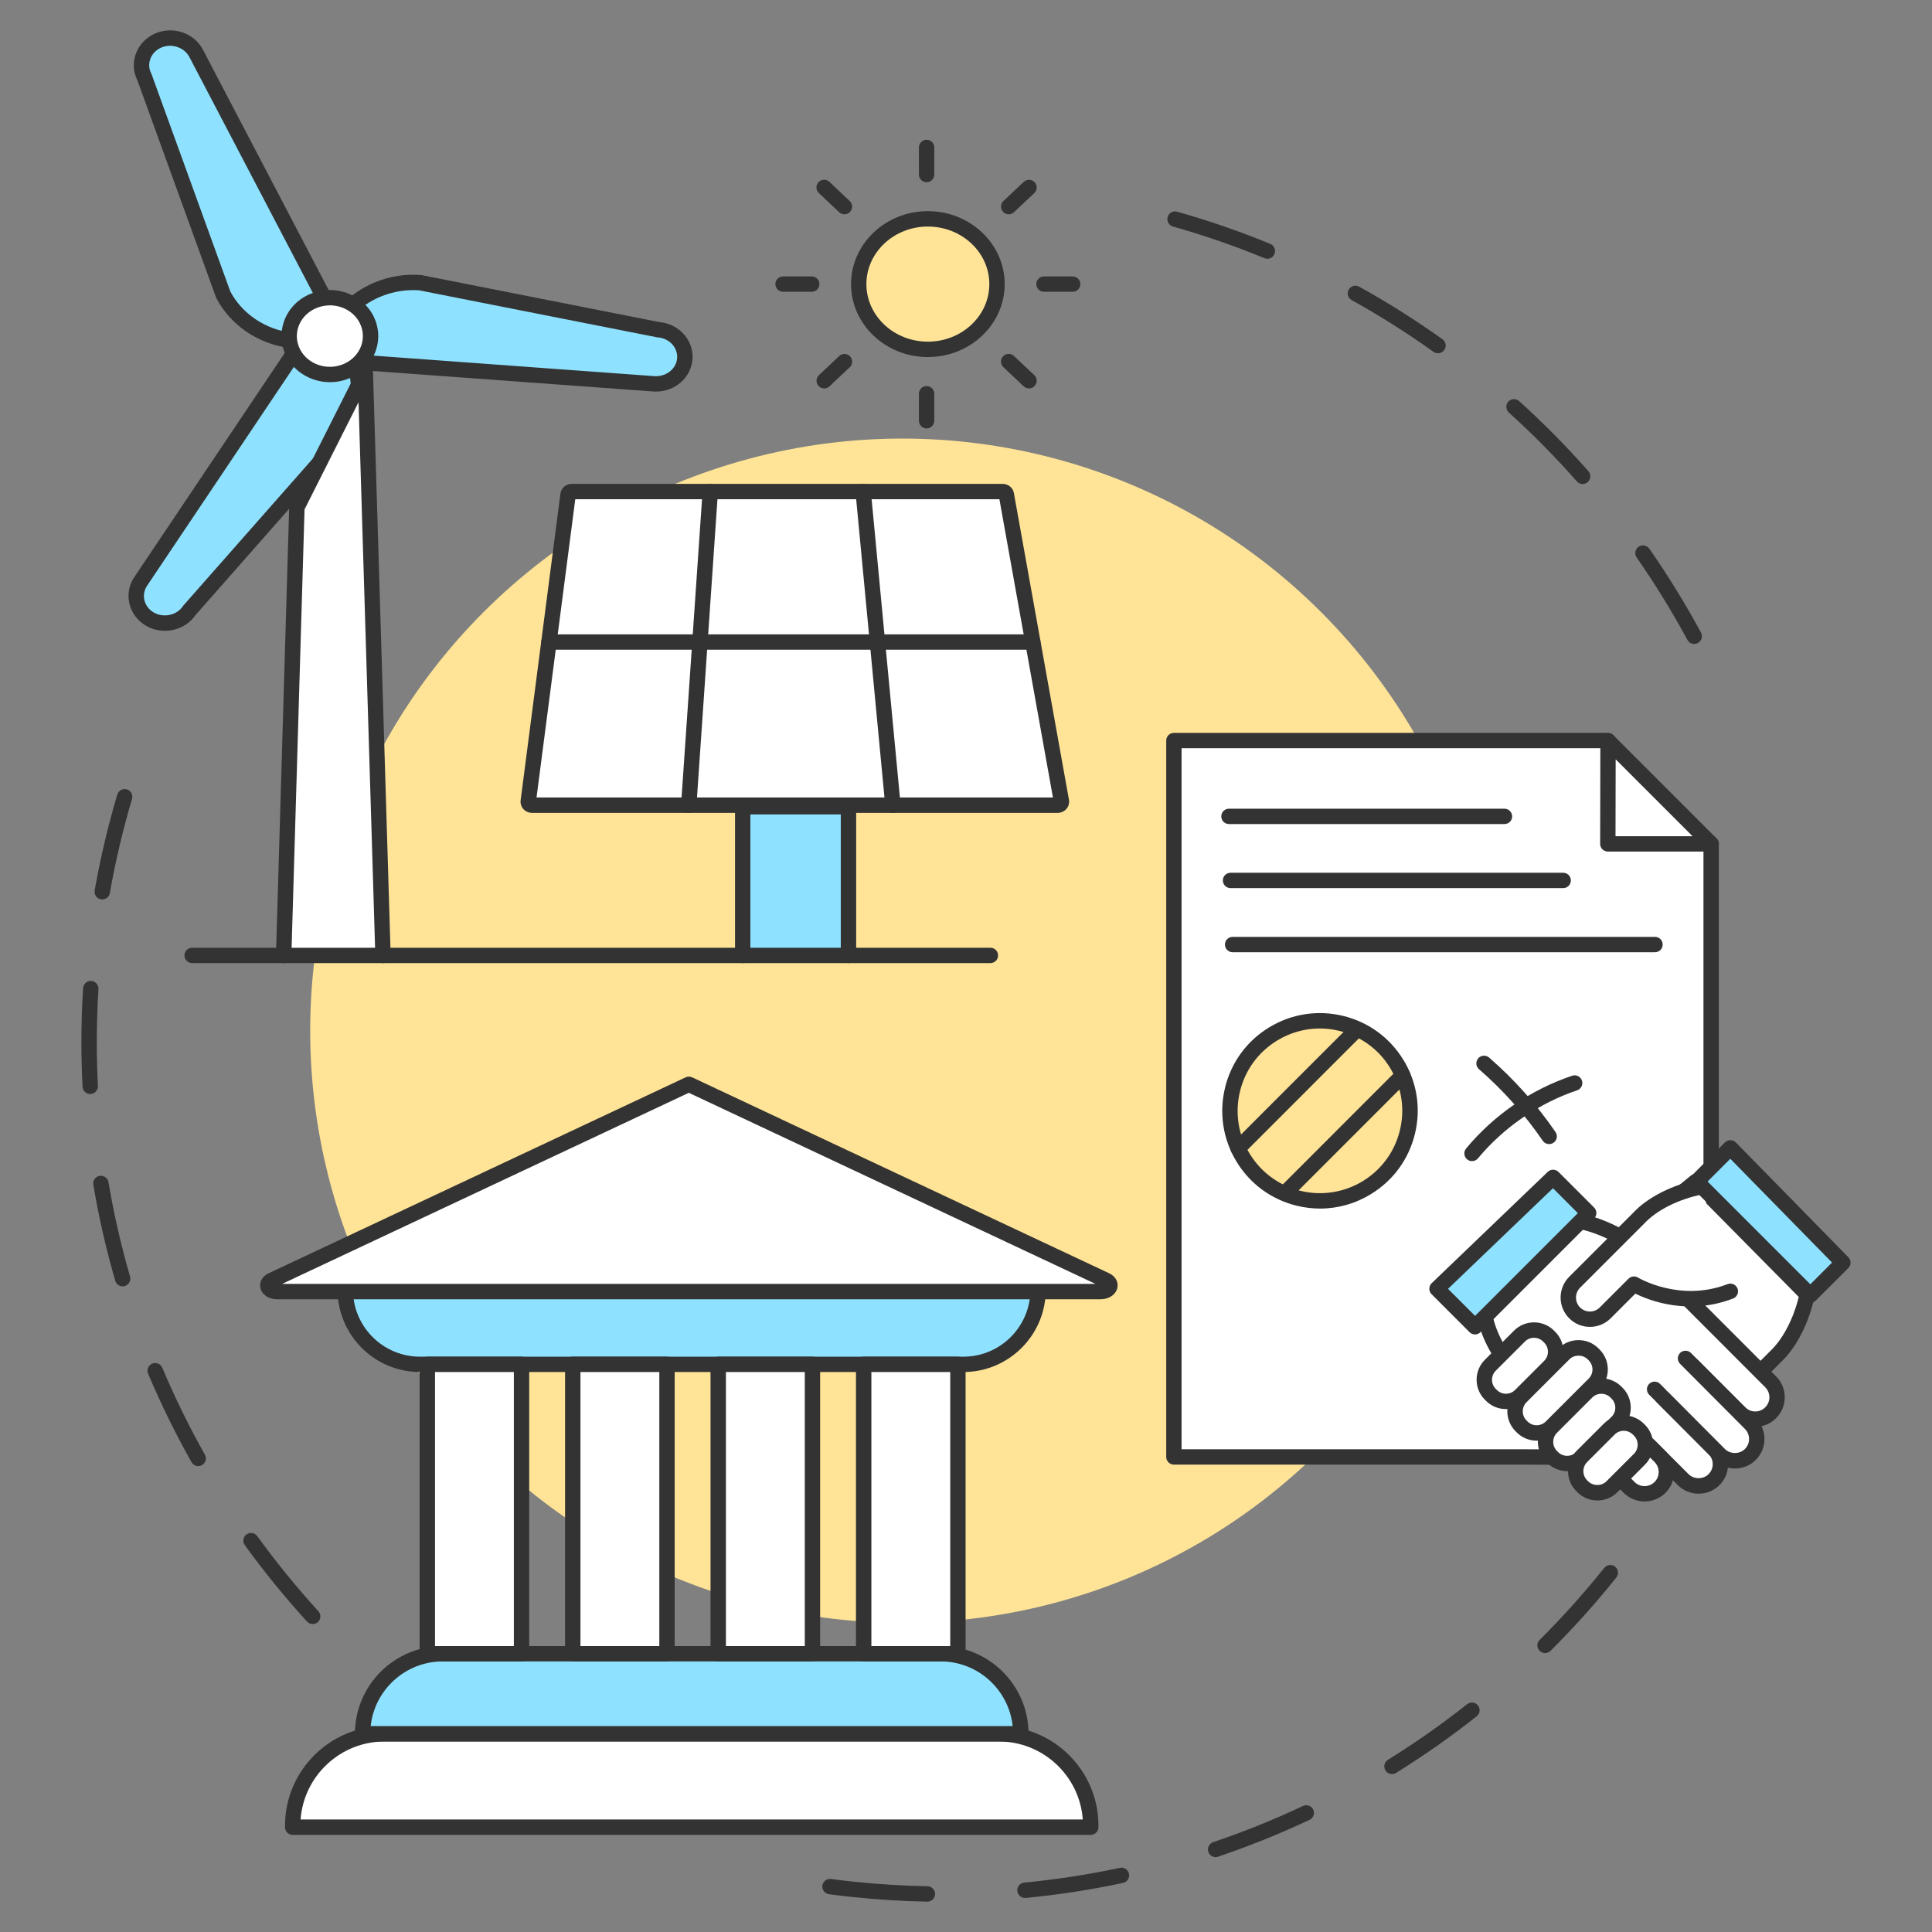 <?xml version="1.0" encoding="utf-8"?>
<!-- Generator: Adobe Illustrator 24.2.0, SVG Export Plug-In . SVG Version: 6.00 Build 0)  -->
<svg version="1.1" id="_x3C_Layer_x3E_" xmlns="http://www.w3.org/2000/svg" xmlns:xlink="http://www.w3.org/1999/xlink" x="0px"
	 y="0px" viewBox="0 0 380 380" style="enable-background:new 0 0 380 380;" xml:space="preserve">
<rect x="0" y="0" width="380" height="380" fill="#808080" stroke="none"/>
<style type="text/css">
	.st0{fill:#101C87;}
	.st1{fill:#FFF7BD;}
	.st2{fill:#FFFFFF;}
	.st3{fill:#FF919C;}
	.st4{fill:#54B0EF;}
	.st5{fill:#C6A6FF;}
	.st6{fill:#562E3E;}
	.st7{fill:#F7A281;}
	.st8{fill:#6FE279;}
	.st9{fill:#FFE45C;}
	.st10{fill:#FC937E;}
	.st11{fill:#FFD059;}
	.st12{fill:#61AF71;}
	.st13{fill:#043454;}
	.st14{fill:#3EB8A5;}
	.st15{fill:#003887;}
	.st16{fill:#A3D4FF;}
	.st17{fill:#FFCE3B;}
	.st18{fill:#5D9AF0;}
	.st19{fill:#090D96;}
	.st20{fill:#98ED96;}
	.st21{fill:#5BB6F4;}
	.st22{fill:#FFD585;}
	.st23{fill:#FFD354;}
	.st24{fill:#7AB1FF;}
	.st25{fill:#333333;}
	.st26{fill:#FFE497;}
	.st27{fill:#8FE2FF;}
	.st28{fill:#32776B;}
	.st29{fill:#541441;}
	.st30{fill:#FFE783;}
	.st31{fill:#FE8989;}
	.st32{fill:#8DE6EB;}
	.st33{fill:#3B50A8;}
	.st34{fill:#69D9E2;}
	.st35{fill:#FFA08D;}
	.st36{fill:#FED66F;}
	.st37{fill:#FED01F;}
</style>
<g>
	<g>
		
			<ellipse transform="matrix(0.707 -0.707 0.707 0.707 -91.36 184.903)" class="st26" cx="177.52" cy="202.73" rx="116.48" ry="116.48"/>
	</g>
	<g>
		<g>
			<path class="st25" d="M333.22,126.66c-0.54,0-1.06-0.29-1.33-0.8c-3.01-5.57-6.37-11.02-9.98-16.21
				c-0.48-0.69-0.31-1.63,0.38-2.11c0.69-0.48,1.63-0.31,2.11,0.38c3.68,5.28,7.1,10.83,10.16,16.5c0.4,0.74,0.12,1.65-0.61,2.05
				C333.71,126.6,333.47,126.66,333.22,126.66z M311.29,95.2c-0.42,0-0.84-0.17-1.14-0.51c-4.18-4.75-8.68-9.31-13.38-13.55
				c-0.62-0.56-0.67-1.52-0.11-2.14c0.56-0.62,1.52-0.67,2.14-0.11c4.78,4.32,9.36,8.96,13.62,13.79c0.55,0.63,0.49,1.58-0.14,2.14
				C312,95.07,311.64,95.2,311.29,95.2z M282.83,69.48c-0.3,0-0.61-0.09-0.88-0.28c-5.15-3.68-10.57-7.11-16.09-10.17
				c-0.73-0.4-1-1.33-0.59-2.06c0.41-0.73,1.33-1,2.06-0.59c5.63,3.12,11.14,6.6,16.39,10.35c0.68,0.49,0.84,1.43,0.35,2.11
				C283.77,69.26,283.3,69.48,282.83,69.48z M249.28,50.89c-0.19,0-0.39-0.04-0.58-0.11c-5.84-2.41-11.9-4.5-17.99-6.22
				c-0.8-0.23-1.27-1.06-1.05-1.87c0.23-0.8,1.06-1.28,1.87-1.05c6.2,1.75,12.37,3.88,18.32,6.33c0.77,0.32,1.14,1.2,0.82,1.98
				C250.44,50.54,249.88,50.89,249.28,50.89z"/>
		</g>
		<g>
			<path class="st25" d="M61.5,319.43c-0.41,0-0.82-0.17-1.12-0.49c-2.19-2.41-4.35-4.92-6.42-7.46c-2-2.46-3.96-5.01-5.81-7.57
				c-0.49-0.68-0.34-1.62,0.34-2.11c0.68-0.49,1.62-0.34,2.11,0.34c1.83,2.52,3.75,5.02,5.71,7.44c2.03,2.5,4.16,4.97,6.31,7.33
				c0.56,0.62,0.52,1.58-0.1,2.14C62.23,319.3,61.86,319.43,61.5,319.43z M38.99,288.36c-0.53,0-1.04-0.28-1.32-0.77
				c-3.17-5.62-6.04-11.48-8.54-17.4c-0.32-0.77,0.04-1.66,0.81-1.98c0.77-0.32,1.66,0.04,1.98,0.81
				c2.45,5.82,5.27,11.57,8.38,17.09c0.41,0.73,0.15,1.65-0.57,2.06C39.5,288.3,39.24,288.36,38.99,288.36z M24.12,253.01
				c-0.66,0-1.26-0.43-1.45-1.09c-1.79-6.18-3.25-12.54-4.31-18.9c-0.14-0.83,0.42-1.61,1.24-1.74c0.83-0.13,1.61,0.42,1.74,1.24
				c1.05,6.24,2.47,12.48,4.24,18.55c0.23,0.8-0.23,1.64-1.03,1.88C24.4,252.99,24.26,253.01,24.12,253.01z M17.75,215.19
				c-0.8,0-1.47-0.63-1.51-1.44c-0.15-2.91-0.23-5.86-0.23-8.78c0-3.52,0.11-7.08,0.33-10.61c0.05-0.83,0.77-1.49,1.6-1.42
				c0.83,0.05,1.47,0.77,1.42,1.6c-0.21,3.46-0.32,6.96-0.32,10.42c0,2.87,0.07,5.77,0.22,8.62c0.04,0.83-0.6,1.55-1.43,1.59
				C17.81,215.19,17.78,215.19,17.75,215.19z M20.12,176.91c-0.09,0-0.18-0.01-0.27-0.02c-0.82-0.15-1.37-0.93-1.23-1.75
				c1.12-6.35,2.62-12.7,4.45-18.86c0.24-0.8,1.08-1.26,1.88-1.02c0.8,0.24,1.26,1.08,1.02,1.88c-1.8,6.06-3.27,12.29-4.37,18.53
				C21.48,176.39,20.84,176.91,20.12,176.91z"/>
		</g>
		<g>
			<path class="st25" d="M182.4,374.03c-0.01,0-0.02,0-0.03,0c-4.78-0.09-9.62-0.39-14.38-0.88c-1.65-0.17-3.3-0.36-4.94-0.58
				c-0.83-0.11-1.41-0.87-1.3-1.7c0.11-0.83,0.87-1.4,1.7-1.3c1.61,0.22,3.23,0.41,4.85,0.57c4.68,0.48,9.44,0.78,14.13,0.86
				c0.84,0.02,1.5,0.71,1.49,1.54C183.9,373.37,183.23,374.03,182.4,374.03z M201.6,373.3c-0.77,0-1.43-0.59-1.51-1.37
				c-0.08-0.83,0.53-1.57,1.36-1.65c6.3-0.6,12.63-1.58,18.81-2.9c0.82-0.18,1.62,0.34,1.8,1.16c0.17,0.82-0.35,1.62-1.16,1.8
				c-6.29,1.35-12.74,2.34-19.15,2.96C201.69,373.3,201.64,373.3,201.6,373.3z M239.1,365.28c-0.63,0-1.22-0.4-1.43-1.03
				c-0.27-0.79,0.16-1.65,0.95-1.92c6-2.03,11.94-4.42,17.66-7.12c0.76-0.35,1.66-0.03,2.01,0.72c0.36,0.76,0.03,1.66-0.72,2.01
				c-5.82,2.74-11.87,5.18-17.98,7.24C239.42,365.26,239.26,365.28,239.1,365.28z M273.79,348.93c-0.51,0-1-0.25-1.29-0.72
				c-0.44-0.71-0.22-1.64,0.49-2.08c5.38-3.33,10.62-7.02,15.58-10.94c0.66-0.52,1.61-0.41,2.13,0.25c0.52,0.66,0.41,1.61-0.25,2.13
				c-5.05,4-10.39,7.74-15.86,11.14C274.34,348.86,274.07,348.93,273.79,348.93z M303.89,325.14c-0.39,0-0.78-0.15-1.07-0.45
				c-0.59-0.59-0.59-1.55,0.01-2.14c4.49-4.47,8.77-9.24,12.71-14.17c0.52-0.65,1.47-0.76,2.13-0.24c0.65,0.52,0.76,1.47,0.24,2.13
				c-4.01,5.03-8.37,9.88-12.94,14.43C304.66,324.99,304.27,325.14,303.89,325.14z"/>
		</g>
		<g>
			<g>
				<polygon class="st2" points="336.56,165.98 336.56,223.35 336.56,286.75 299.53,286.56 230.88,286.56 230.88,145.66 
					316.24,145.66 				"/>
				<path class="st25" d="M336.56,288.26C336.56,288.26,336.55,288.26,336.56,288.26l-37.03-0.19h-68.64
					c-0.84,0-1.51-0.68-1.51-1.51v-140.9c0-0.84,0.68-1.51,1.51-1.51h85.35c0.84,0,1.51,0.68,1.51,1.51c0,0.84-0.68,1.51-1.51,1.51
					H232.4v137.88h67.14l35.51,0.18V165.98c0-0.84,0.68-1.51,1.51-1.51c0.84,0,1.51,0.68,1.51,1.51v120.77
					c0,0.4-0.16,0.79-0.45,1.07C337.34,288.11,336.96,288.26,336.56,288.26z"/>
			</g>
			<g>
				<path class="st25" d="M336.56,167.49h-20.32c-0.4,0-0.79-0.16-1.07-0.44c-0.28-0.28-0.44-0.67-0.44-1.07l0.04-20.28
					c0-0.61,0.37-1.16,0.94-1.4c0.57-0.24,1.22-0.1,1.65,0.33l20.28,20.28c0.43,0.43,0.56,1.08,0.33,1.65
					C337.72,167.13,337.17,167.49,336.56,167.49z M317.75,164.47h15.15l-15.12-15.12L317.75,164.47z"/>
			</g>
			<g>
				<g>
					<path class="st26" d="M259.65,236.2c-1.4,0-2.82-0.17-4.22-0.51c-4.59-1.12-8.48-3.96-10.94-8c-2.46-4.04-3.2-8.79-2.08-13.39
						c1.12-4.59,3.96-8.48,8-10.94c4.04-2.46,8.8-3.2,13.39-2.08c1.11,0.27,2.17,0.64,3.19,1.1c2.05,0.93,3.88,2.24,5.43,3.86
						c0.87,0.91,1.65,1.93,2.32,3.04h0c0.46,0.76,0.87,1.55,1.21,2.36c1.47,3.47,1.78,7.3,0.87,11.03c-1.12,4.59-3.96,8.48-8,10.94
						C266.02,235.32,262.86,236.2,259.65,236.2z"/>
					<path class="st25" d="M259.65,237.71c-1.53,0-3.07-0.19-4.57-0.55c-4.99-1.21-9.2-4.29-11.87-8.68
						c-2.67-4.39-3.47-9.55-2.26-14.54c1.21-4.99,4.29-9.2,8.68-11.87c4.39-2.67,9.55-3.47,14.53-2.26
						c1.19,0.29,2.35,0.69,3.46,1.19c2.23,1.01,4.21,2.42,5.9,4.19c0.95,1,1.8,2.11,2.52,3.29c0.5,0.81,0.94,1.67,1.31,2.55
						c1.6,3.8,1.93,7.94,0.95,11.98c-1.21,4.99-4.29,9.21-8.68,11.87C266.59,236.74,263.15,237.71,259.65,237.71z M259.59,202.29
						c-2.93,0-5.82,0.8-8.39,2.37c-3.69,2.25-6.29,5.8-7.31,10c-1.02,4.2-0.35,8.55,1.9,12.25c2.25,3.69,5.8,6.29,10,7.31
						c4.16,1.02,8.58,0.33,12.24-1.9c3.69-2.25,6.29-5.8,7.31-10c0.83-3.4,0.55-6.89-0.8-10.09c-0.31-0.74-0.69-1.47-1.1-2.15
						c-0.61-1-1.32-1.94-2.13-2.78c-1.42-1.49-3.09-2.67-4.96-3.53c-0.93-0.42-1.91-0.76-2.92-1.01
						C262.17,202.45,260.87,202.29,259.59,202.29z"/>
				</g>
				<g>
					<path class="st26" d="M243.52,225.85l23.31-23.31L243.52,225.85z"/>
					<path class="st25" d="M243.52,227.37c-0.39,0-0.77-0.15-1.07-0.44c-0.59-0.59-0.59-1.55,0-2.14l23.31-23.32
						c0.59-0.59,1.55-0.59,2.14,0c0.59,0.59,0.59,1.55,0,2.14l-23.31,23.32C244.29,227.22,243.91,227.37,243.52,227.37z"/>
				</g>
				<g>
					<path class="st26" d="M275.89,211.51l-23.11,23.11L275.89,211.51z"/>
					<path class="st25" d="M252.78,236.14c-0.39,0-0.77-0.15-1.07-0.44c-0.59-0.59-0.59-1.55,0-2.14l23.11-23.12
						c0.59-0.59,1.55-0.59,2.14,0c0.59,0.59,0.59,1.55,0,2.14l-23.11,23.12C253.55,235.99,253.17,236.14,252.78,236.14z"/>
				</g>
			</g>
			<g>
				<path class="st25" d="M295.91,162.08h-54.19c-0.84,0-1.51-0.68-1.51-1.51c0-0.84,0.68-1.51,1.51-1.51h54.19
					c0.84,0,1.51,0.68,1.51,1.51C297.43,161.4,296.75,162.08,295.91,162.08z"/>
			</g>
			<g>
				<path class="st25" d="M307.46,174.68h-65.43c-0.84,0-1.51-0.68-1.51-1.51c0-0.84,0.68-1.51,1.51-1.51h65.43
					c0.84,0,1.51,0.68,1.51,1.51C308.98,174,308.3,174.68,307.46,174.68z"/>
			</g>
			<g>
				<path class="st25" d="M325.52,187.29h-83.08c-0.84,0-1.51-0.68-1.51-1.51c0-0.84,0.68-1.51,1.51-1.51h83.08
					c0.84,0,1.51,0.68,1.51,1.51C327.04,186.61,326.36,187.29,325.52,187.29z"/>
			</g>
			<g>
				<g>
					<path class="st2" d="M346.27,269.79l3.01-3.01c2.98-2.84,5.16-7.5,6.17-12.17l-21.95-22.2l-18.51,15.09L346.27,269.79z"/>
					<path class="st25" d="M346.27,271.3c-0.39,0-0.77-0.15-1.07-0.44c-0.59-0.59-0.59-1.55,0-2.14l3.01-3.01
						c2.46-2.34,4.51-6.26,5.58-10.62l-20.39-20.63l-17.45,14.22c-0.65,0.53-1.6,0.43-2.13-0.22c-0.53-0.65-0.43-1.6,0.22-2.13
						l18.51-15.09c0.6-0.49,1.48-0.45,2.03,0.11l21.95,22.2c0.36,0.36,0.51,0.88,0.4,1.38c-1.15,5.32-3.56,10.04-6.6,12.94
						l-2.98,2.98C347.05,271.15,346.66,271.3,346.27,271.3z"/>
				</g>
				<g>
					<path class="st2" d="M325.44,273.26l11.69,11.69c1.68,1.68,1.68,4.4,0,6.07l0,0c-1.68,1.68-4.4,1.68-6.07,0l-6.65-6.65
						L325.44,273.26z"/>
					<path class="st25" d="M334.09,293.79c-1.49,0-2.97-0.57-4.11-1.7l-6.65-6.65c-0.59-0.59-0.59-1.55,0-2.14
						c0.59-0.59,1.55-0.59,2.14,0l6.65,6.65c1.05,1.05,2.88,1.05,3.93,0c0.53-0.53,0.82-1.23,0.82-1.97c0-0.74-0.29-1.44-0.81-1.97
						l-11.69-11.68c-0.59-0.59-0.59-1.55,0-2.14c0.59-0.59,1.55-0.59,2.14,0l11.69,11.69c1.1,1.1,1.7,2.56,1.7,4.11
						c0,1.55-0.6,3.01-1.7,4.11C337.07,293.23,335.58,293.79,334.09,293.79z"/>
				</g>
				<g>
					<path class="st2" d="M331.92,255.42l14.35,14.37l2.01,2.01c1.68,1.68,1.68,4.4,0,6.07l0,0c-1.68,1.68-4.4,1.68-6.07,0
						l-9.16-9.16L331.92,255.42z"/>
					<path class="st25" d="M345.24,280.64c-1.49,0-2.97-0.57-4.11-1.7l-9.16-9.16c-0.59-0.59-0.59-1.55,0-2.14
						c0.59-0.59,1.55-0.59,2.14,0l9.16,9.16c1.08,1.09,2.85,1.09,3.93,0c1.09-1.09,1.09-2.85,0-3.94l-16.36-16.38
						c-0.59-0.59-0.59-1.55,0-2.14c0.59-0.59,1.55-0.59,2.14,0l16.36,16.38c2.26,2.26,2.26,5.95,0,8.21
						C348.22,280.07,346.73,280.64,345.24,280.64z"/>
				</g>
				<g>
					<path class="st2" d="M311.33,240.33c2.63,0.6,5.24,1.74,7.33,2.92L311.33,240.33z"/>
					<path class="st25" d="M318.66,244.77c-0.25,0-0.51-0.06-0.74-0.2c-2.26-1.28-4.72-2.26-6.93-2.76c-0.81-0.19-1.32-1-1.14-1.81
						c0.19-0.81,1-1.32,1.81-1.14c2.48,0.57,5.23,1.66,7.74,3.08c0.73,0.41,0.98,1.33,0.57,2.06
						C319.7,244.49,319.19,244.77,318.66,244.77z"/>
				</g>
				<g>
					<path class="st2" d="M295.24,266.41c-1.23-1.91-2.38-4.19-3-6.68L295.24,266.41z"/>
					<path class="st25" d="M295.24,267.92c-0.5,0-0.98-0.25-1.27-0.69c-1.53-2.38-2.6-4.77-3.19-7.13c-0.2-0.81,0.29-1.63,1.1-1.83
						c0.81-0.2,1.63,0.29,1.84,1.1c0.51,2.03,1.45,4.13,2.8,6.22c0.45,0.7,0.25,1.64-0.45,2.09
						C295.81,267.84,295.52,267.92,295.24,267.92z"/>
				</g>
				<g>
					<path class="st2" d="M323.51,283.48l2.99,2.99c1.68,1.68,1.68,4.4,0,6.07l0,0c-1.68,1.68-4.4,1.68-6.08,0l-1.75-1.75
						L323.51,283.48z"/>
					<path class="st25" d="M323.46,295.32C323.46,295.32,323.46,295.32,323.46,295.32c-1.55,0-3.01-0.61-4.11-1.7l-1.75-1.75
						c-0.59-0.59-0.59-1.55,0-2.14c0.59-0.59,1.55-0.59,2.14,0l1.75,1.75c0.53,0.53,1.22,0.82,1.97,0.82c0,0,0,0,0,0
						c0.74,0,1.44-0.29,1.97-0.81c1.08-1.08,1.08-2.85,0-3.93l-2.99-2.99c-0.59-0.59-0.59-1.55,0-2.14c0.59-0.59,1.55-0.59,2.14,0
						l2.99,2.99c2.27,2.27,2.27,5.95,0,8.22C326.47,294.71,325.01,295.32,323.46,295.32z"/>
				</g>
				<g>
					<polygon class="st27" points="305.46,231.59 312.48,238.61 290.12,260.96 282.64,253.48 					"/>
					<path class="st25" d="M290.12,262.47c-0.39,0-0.77-0.15-1.07-0.44l-7.48-7.48c-0.29-0.29-0.45-0.68-0.44-1.09
						c0-0.41,0.17-0.79,0.47-1.08l22.82-21.89c0.59-0.57,1.54-0.56,2.12,0.02l7.01,7.01c0.28,0.28,0.44,0.67,0.44,1.07
						c0,0.4-0.16,0.79-0.44,1.07l-22.35,22.35C290.9,262.32,290.51,262.47,290.12,262.47z M284.81,253.5l5.32,5.32l20.21-20.21
						l-4.89-4.9L284.81,253.5z"/>
				</g>
				<g>
					<path class="st2" d="M293.34,274.46l-0.21-0.21c-1.58-1.58-1.58-4.15,0-5.73l5.73-5.73c1.58-1.58,4.15-1.58,5.73,0l0.21,0.21
						c1.58,1.58,1.58,4.15,0,5.73l-5.73,5.73C297.49,276.04,294.92,276.04,293.34,274.46z"/>
					<path class="st25" d="M296.2,277.15c-1.42,0-2.85-0.54-3.93-1.63c0,0,0,0,0,0l-0.21-0.21c-1.05-1.05-1.63-2.45-1.63-3.93
						c0-1.49,0.58-2.88,1.63-3.93l5.73-5.73c2.17-2.17,5.7-2.17,7.87,0l0.21,0.21c1.05,1.05,1.63,2.45,1.63,3.93
						c0,1.49-0.58,2.88-1.63,3.93l-5.73,5.73C299.05,276.61,297.63,277.15,296.2,277.15z M294.41,273.39c0.99,0.99,2.6,0.99,3.58,0
						l5.73-5.73c0.48-0.48,0.74-1.12,0.74-1.79c0-0.68-0.26-1.31-0.74-1.79l-0.21-0.21c-0.99-0.99-2.6-0.99-3.58,0l-5.73,5.73
						c-0.48,0.48-0.74,1.12-0.74,1.79c0,0.68,0.26,1.31,0.74,1.79L294.41,273.39z"/>
				</g>
				<g>
					<path class="st2" d="M299.38,280.66l-0.21-0.21c-1.58-1.58-1.58-4.15,0-5.73l8.44-8.44c1.58-1.58,4.15-1.58,5.73,0l0.21,0.21
						c1.58,1.58,1.58,4.15,0,5.73l-8.44,8.44C303.52,282.25,300.96,282.25,299.38,280.66z"/>
					<path class="st25" d="M302.24,283.36c-1.42,0-2.85-0.54-3.93-1.63c0,0,0,0,0,0l-0.21-0.21c-2.17-2.17-2.17-5.7,0-7.87
						l8.44-8.44c1.05-1.05,2.45-1.63,3.93-1.63c1.49,0,2.88,0.58,3.93,1.63l0.21,0.21c1.05,1.05,1.63,2.45,1.63,3.93
						c0,1.49-0.58,2.88-1.63,3.93l-8.44,8.44C305.09,282.82,303.67,283.36,302.24,283.36z M300.45,279.59c0.99,0.99,2.6,0.99,3.59,0
						l8.44-8.44c0.48-0.48,0.74-1.12,0.74-1.79c0-0.68-0.26-1.31-0.74-1.79l-0.21-0.21c-0.96-0.96-2.63-0.96-3.58,0l-8.44,8.44
						c-0.99,0.99-0.99,2.6,0,3.59L300.45,279.59z"/>
				</g>
				<g>
					<path class="st2" d="M305.38,286.67l-0.21-0.21c-1.58-1.58-1.58-4.15,0-5.73l6.93-6.93c1.58-1.58,4.15-1.58,5.73,0l0.21,0.21
						c1.58,1.58,1.58,4.15,0,5.73l-6.93,6.93C309.53,288.25,306.96,288.25,305.38,286.67z"/>
					<path class="st25" d="M308.25,289.36c-1.42,0-2.85-0.54-3.93-1.63c0,0,0,0,0,0l-0.21-0.21c-1.05-1.05-1.63-2.45-1.63-3.93
						s0.58-2.88,1.63-3.93l6.93-6.93c2.17-2.17,5.7-2.17,7.87,0l0.21,0.21c1.05,1.05,1.63,2.45,1.63,3.93s-0.58,2.88-1.63,3.93
						l-6.93,6.93C311.09,288.82,309.67,289.36,308.25,289.36z M306.45,285.6c0.99,0.99,2.6,0.99,3.59,0l6.93-6.93
						c0.48-0.48,0.74-1.12,0.74-1.79s-0.26-1.31-0.74-1.79l-0.21-0.21c-0.99-0.99-2.6-0.99-3.59,0l-6.93,6.93
						c-0.48,0.48-0.74,1.12-0.74,1.79s0.26,1.31,0.74,1.79L306.45,285.6z"/>
				</g>
				<g>
					<path class="st2" d="M311.31,292.43l-0.21-0.21c-1.58-1.58-1.58-4.15,0-5.73l5.41-5.41c1.58-1.58,4.15-1.58,5.73,0l0.21,0.21
						c1.58,1.58,1.58,4.15,0,5.73l-5.41,5.41C315.46,294.01,312.89,294.01,311.31,292.43z"/>
					<path class="st25" d="M314.18,295.13c-1.49,0-2.88-0.58-3.93-1.63h0l-0.21-0.21c-1.05-1.05-1.63-2.45-1.63-3.93
						c0-1.49,0.58-2.88,1.63-3.93l5.41-5.41c2.17-2.17,5.7-2.17,7.87,0l0.21,0.21c1.05,1.05,1.63,2.45,1.63,3.93
						c0,1.49-0.58,2.88-1.63,3.93l-5.41,5.41C317.06,294.55,315.66,295.13,314.18,295.13z M312.38,291.36
						c0.96,0.96,2.63,0.96,3.58,0l5.41-5.41c0.48-0.48,0.74-1.12,0.74-1.79c0-0.68-0.26-1.31-0.74-1.79l-0.21-0.21
						c-0.99-0.99-2.6-0.99-3.58,0l-5.41,5.41c-0.48,0.48-0.74,1.12-0.74,1.79c0,0.68,0.26,1.31,0.74,1.79L312.38,291.36z"/>
				</g>
				<g>
					<path class="st2" d="M340.35,253.97c-10.23,3.96-18.96-1.41-18.96-1.41l-5.66,5.66c-1.66,1.66-4.35,1.66-6.02,0l0,0
						c-1.66-1.66-1.66-4.35,0-6.02l12.5-12.5c2.87-3.12,7.71-5.36,12.49-6.3L340.35,253.97z"/>
					<path class="st25" d="M312.72,260.98c-1.48,0-2.95-0.56-4.08-1.69c-2.25-2.25-2.25-5.91,0-8.16l12.5-12.5
						c2.87-3.13,7.85-5.65,13.26-6.71c0.82-0.17,1.62,0.37,1.78,1.19c0.16,0.82-0.37,1.62-1.19,1.78c-4.8,0.94-9.16,3.12-11.66,5.84
						l-12.55,12.55c-1.07,1.07-1.07,2.81,0,3.88c1.07,1.07,2.81,1.07,3.87,0l5.66-5.66c0.5-0.49,1.27-0.58,1.86-0.22
						c0.08,0.05,8.25,4.92,17.62,1.29c0.78-0.3,1.66,0.09,1.96,0.87c0.3,0.78-0.09,1.66-0.87,1.96c-8.8,3.4-16.48,0.4-19.23-0.96
						l-4.86,4.86C315.67,260.42,314.2,260.98,312.72,260.98z"/>
				</g>
				<g>
					<polygon class="st27" points="340.34,225.77 333.71,232.39 356.07,254.74 362.47,248.34 					"/>
					<path class="st25" d="M356.07,256.25c-0.39,0-0.77-0.15-1.07-0.44l-22.35-22.35c-0.28-0.28-0.44-0.67-0.44-1.07
						c0-0.4,0.16-0.79,0.44-1.07l6.62-6.62c0.29-0.29,0.68-0.43,1.08-0.44c0.4,0,0.79,0.17,1.07,0.45l22.13,22.57
						c0.58,0.59,0.58,1.54-0.01,2.13l-6.41,6.4C356.84,256.11,356.45,256.25,356.07,256.25z M335.86,232.39l20.21,20.21l4.27-4.27
						l-20.01-20.41L335.86,232.39z"/>
				</g>
				<g>
					<path class="st2" d="M331.52,267.19L344.28,280c1.68,1.68,1.68,4.4,0,6.07l0,0c-1.68,1.68-4.4,1.68-6.07,0l-11.24-11.29
						L331.52,267.19z"/>
					<path class="st25" d="M341.24,288.84c-1.55,0-3.01-0.6-4.11-1.7l-11.24-11.29c-0.59-0.59-0.59-1.55,0-2.14
						c0.59-0.59,1.55-0.59,2.14,0L339.27,285c1.05,1.05,2.88,1.05,3.93,0c0.53-0.53,0.82-1.23,0.82-1.97c0-0.74-0.29-1.44-0.81-1.97
						l-12.76-12.81c-0.59-0.59-0.59-1.55,0-2.14c0.59-0.59,1.55-0.59,2.14,0l12.76,12.81c2.26,2.26,2.26,5.95,0,8.21
						C344.25,288.24,342.79,288.84,341.24,288.84C341.24,288.84,341.24,288.84,341.24,288.84z"/>
				</g>
			</g>
			<g>
				<path class="st25" d="M289.53,228.38c-0.34,0-0.68-0.11-0.97-0.35c-0.64-0.53-0.73-1.49-0.2-2.13
					c5.5-6.62,12.71-11.57,20.87-14.32c0.79-0.27,1.65,0.16,1.92,0.95c0.27,0.79-0.16,1.65-0.95,1.92
					c-7.51,2.53-14.44,7.28-19.5,13.38C290.4,228.19,289.97,228.38,289.53,228.38z"/>
			</g>
			<g>
				<path class="st25" d="M304.69,225.03c-0.48,0-0.96-0.23-1.25-0.66c-3.56-5.2-7.78-9.93-12.54-14.07
					c-0.63-0.55-0.7-1.5-0.15-2.14c0.55-0.63,1.5-0.7,2.14-0.15c4.96,4.31,9.35,9.23,13.06,14.65c0.47,0.69,0.3,1.63-0.39,2.1
					C305.29,224.94,304.99,225.03,304.69,225.03z"/>
			</g>
		</g>
		<g>
			<g>
				<path class="st2" d="M214.53,359.39H57.57v-0.65c0-9.79,7.93-17.72,17.72-17.72h121.53c9.79,0,17.72,7.93,17.72,17.72V359.39z"
					/>
				<path class="st25" d="M214.53,360.9H57.57c-0.84,0-1.51-0.68-1.51-1.51v-0.3c0-10.8,8.79-19.59,19.58-19.59h120.83
					c10.8,0,19.58,8.79,19.58,19.59v0.3C216.05,360.22,215.37,360.9,214.53,360.9z M59.12,357.87h153.85
					c-0.62-8.56-7.79-15.34-16.51-15.34H75.64C66.92,342.53,59.75,349.31,59.12,357.87z"/>
			</g>
			<g>
				<path class="st27" d="M200.78,341.02H71.32l0,0c0-8.7,7.05-15.75,15.75-15.75h97.97C193.73,325.27,200.78,332.32,200.78,341.02
					L200.78,341.02z"/>
				<path class="st25" d="M200.78,342.53H71.32c-0.84,0-1.51-0.68-1.51-1.51c0-9.52,7.74-17.26,17.26-17.26h97.97
					c9.52,0,17.26,7.74,17.26,17.26C202.29,341.85,201.61,342.53,200.78,342.53z M72.91,339.5h126.27
					c-0.76-7.14-6.82-12.72-14.15-12.72H87.07C79.73,326.79,73.67,332.37,72.91,339.5z"/>
			</g>
			<g>
				<path class="st27" d="M189.49,268.35H82.6c-8.12,0-14.7-6.58-14.7-14.7l0,0h136.28l0,0
					C204.19,261.77,197.61,268.35,189.49,268.35z"/>
				<path class="st25" d="M189.49,269.86H82.6c-8.94,0-16.21-7.27-16.21-16.21c0-0.84,0.68-1.51,1.51-1.51h136.28
					c0.84,0,1.51,0.68,1.51,1.51C205.7,262.59,198.43,269.86,189.49,269.86z M69.51,255.17c0.75,6.56,6.34,11.67,13.09,11.67h106.89
					c6.76,0,12.34-5.11,13.09-11.67H69.51z"/>
			</g>
			<g>
				<g>
					<rect x="84.04" y="268.35" class="st2" width="18.54" height="56.93"/>
					<path class="st25" d="M102.58,326.79H84.04c-0.84,0-1.51-0.68-1.51-1.51v-56.93c0-0.84,0.68-1.51,1.51-1.51h18.54
						c0.84,0,1.51,0.68,1.51,1.51v56.93C104.09,326.11,103.42,326.79,102.58,326.79z M85.56,323.76h15.51v-53.9H85.56V323.76z"/>
				</g>
				<g>
					<rect x="112.65" y="268.35" class="st2" width="18.54" height="56.93"/>
					<path class="st25" d="M131.19,326.79h-18.54c-0.84,0-1.51-0.68-1.51-1.51v-56.93c0-0.84,0.68-1.51,1.51-1.51h18.54
						c0.84,0,1.51,0.68,1.51,1.51v56.93C132.7,326.11,132.03,326.79,131.19,326.79z M114.17,323.76h15.51v-53.9h-15.51V323.76z"/>
				</g>
				<g>
					<rect x="141.27" y="268.35" class="st2" width="18.54" height="56.93"/>
					<path class="st25" d="M159.8,326.79h-18.54c-0.84,0-1.51-0.68-1.51-1.51v-56.93c0-0.84,0.68-1.51,1.51-1.51h18.54
						c0.84,0,1.51,0.68,1.51,1.51v56.93C161.32,326.11,160.64,326.79,159.8,326.79z M142.78,323.76h15.51v-53.9h-15.51V323.76z"/>
				</g>
				<g>
					<rect x="169.88" y="268.35" class="st2" width="18.54" height="56.93"/>
					<path class="st25" d="M188.41,326.79h-18.54c-0.84,0-1.51-0.68-1.51-1.51v-56.93c0-0.84,0.68-1.51,1.51-1.51h18.54
						c0.84,0,1.51,0.68,1.51,1.51v56.93C189.93,326.11,189.25,326.79,188.41,326.79z M171.39,323.76h15.51v-53.9h-15.51V323.76z"/>
				</g>
			</g>
			<g>
				<path class="st2" d="M216.46,254.04H54.5c-1.74,0-2.49-1.47-1.12-2.19l82.11-38.58l82.11,38.58
					C218.96,252.56,218.2,254.04,216.46,254.04z"/>
				<path class="st25" d="M216.46,255.55H54.5c-1.64,0-2.95-0.88-3.27-2.18c-0.28-1.13,0.29-2.25,1.45-2.86l82.17-38.61
					c0.41-0.19,0.88-0.19,1.29,0l82.11,38.58c1.22,0.63,1.78,1.76,1.51,2.89C219.42,254.67,218.1,255.55,216.46,255.55z
					 M55.5,252.52h159.95l-79.97-37.58L55.5,252.52z"/>
			</g>
		</g>
		<g>
			<g>
				<path class="st27" d="M69.59,71.17l58.95,4.31l0.07,0c3.1,0.23,5.84-1.98,6.08-4.91c0.24-2.93-2.1-5.51-5.2-5.74l-46.87-9.26
					c-5.73-0.42-11.05,1.85-14.57,5.68L69.59,71.17z"/>
				<path class="st25" d="M129.05,77.02c-0.18,0-0.36-0.01-0.55-0.02l-59.02-4.31c-0.83-0.06-1.46-0.79-1.4-1.62
					c0.06-0.83,0.78-1.48,1.62-1.4l58.95,4.31c2.36,0.17,4.36-1.41,4.53-3.52c0.08-0.95-0.24-1.89-0.88-2.65
					c-0.72-0.84-1.78-1.37-2.92-1.45c-0.06,0-0.12-0.01-0.18-0.02l-46.78-9.24c-5-0.34-9.95,1.6-13.25,5.2
					c-0.57,0.62-1.52,0.65-2.14,0.09c-0.62-0.57-0.66-1.52-0.09-2.14c3.94-4.29,9.85-6.61,15.79-6.16c0.06,0,0.12,0.01,0.18,0.02
					l46.79,9.24c1.9,0.17,3.69,1.07,4.9,2.5c1.18,1.38,1.74,3.1,1.6,4.87C135.9,74.28,132.75,77.02,129.05,77.02z"/>
			</g>
			<g>
				<path class="st27" d="M57.81,69.44L27.7,114.32l-0.04,0.06c-1.66,2.48-0.87,5.8,1.75,7.37c2.63,1.57,6.14,0.83,7.81-1.65
					l30.61-34.75c2.94-4.38,3.4-9.59,1.75-14.16L57.81,69.44z"/>
				<path class="st25" d="M32.42,124.07c-1.3,0-2.61-0.33-3.78-1.04c-1.65-0.99-2.79-2.54-3.2-4.37c-0.4-1.78-0.06-3.61,0.97-5.14
					l30.15-44.93c0.47-0.69,1.41-0.88,2.1-0.41c0.69,0.47,0.88,1.41,0.41,2.1l-30.11,44.88c-0.6,0.89-0.78,1.88-0.57,2.84
					c0.23,1.01,0.87,1.88,1.8,2.44c1.92,1.15,4.57,0.6,5.77-1.2c0.04-0.06,0.08-0.11,0.12-0.16l30.55-34.67
					c2.52-3.81,3.08-8.44,1.53-12.72c-0.28-0.79,0.12-1.65,0.91-1.94c0.79-0.28,1.65,0.12,1.94,0.91
					c1.89,5.23,1.19,10.89-1.92,15.52c-0.04,0.06-0.08,0.11-0.12,0.16l-30.55,34.68C37.05,122.99,34.76,124.07,32.42,124.07z"/>
			</g>
			<g>
				<path class="st27" d="M64.68,60.39l-26.1-49.87l-0.03-0.06c-1.38-2.63-4.79-3.72-7.58-2.42c-2.79,1.3-3.95,4.52-2.57,7.15
					L43.9,57.94c2.66,5.08,7.77,8.31,13.34,9.03L64.68,60.39z"/>
				<path class="st25" d="M57.24,68.48c-0.06,0-0.13-0.01-0.2-0.01c-6.27-0.81-11.69-4.49-14.49-9.83
					c-0.03-0.06-0.06-0.12-0.08-0.19L27.02,15.79c-0.8-1.59-0.93-3.39-0.35-5.07c0.61-1.79,1.91-3.23,3.67-4.06
					c3.52-1.64,7.81-0.25,9.56,3.09l26.13,49.94c0.39,0.74,0.1,1.66-0.64,2.04c-0.74,0.39-1.66,0.1-2.04-0.64l-26.1-49.87
					c-1.02-1.96-3.59-2.76-5.63-1.82c-1,0.47-1.75,1.28-2.08,2.28c-0.32,0.93-0.24,1.92,0.22,2.8c0.03,0.06,0.06,0.12,0.08,0.19
					l15.46,42.66c2.35,4.42,6.89,7.46,12.15,8.14c0.83,0.11,1.41,0.87,1.31,1.7C58.64,67.93,57.99,68.48,57.24,68.48z"/>
			</g>
			<g>
				<path class="st2" d="M72.09,62.81c1.93,3.76,0.26,8.27-3.72,10.09c-3.98,1.82-8.77,0.25-10.7-3.5
					c-1.93-3.76-0.26-8.28,3.72-10.1C65.37,57.48,70.16,59.05,72.09,62.81z"/>
				<path class="st25" d="M64.91,75.17c-3.53,0-6.93-1.87-8.58-5.08c-1.1-2.14-1.27-4.57-0.49-6.83c0.82-2.36,2.57-4.26,4.92-5.33
					c4.7-2.15,10.38-0.27,12.67,4.19c1.1,2.14,1.27,4.57,0.49,6.83c-0.82,2.36-2.57,4.25-4.92,5.33
					C67.68,74.88,66.28,75.17,64.91,75.17z M64.88,60.06c-0.96,0-1.94,0.2-2.86,0.62c-1.59,0.73-2.77,2-3.32,3.57
					c-0.51,1.47-0.4,3.06,0.32,4.46c1.56,3.04,5.47,4.3,8.72,2.82c1.59-0.73,2.77-2,3.32-3.57c0.51-1.47,0.4-3.06-0.32-4.46l0,0
					C69.63,61.32,67.3,60.06,64.88,60.06z"/>
			</g>
			<g>
				<polygon class="st2" points="55.79,187.92 55.94,182.74 58.39,99.81 71.85,73.11 75.33,187.92 				"/>
				<path class="st25" d="M75.33,189.43c-0.81,0-1.49-0.65-1.51-1.47l-3.3-108.85L59.9,100.19l-2.59,87.78
					c-0.02,0.84-0.72,1.47-1.56,1.47c-0.84-0.02-1.49-0.72-1.47-1.56l2.6-88.11c0.01-0.22,0.06-0.44,0.16-0.64l13.45-26.7
					c0.31-0.62,1-0.94,1.68-0.8c0.68,0.15,1.16,0.74,1.19,1.43l3.48,114.81c0.03,0.84-0.63,1.53-1.47,1.56
					C75.36,189.43,75.34,189.43,75.33,189.43z"/>
			</g>
			<g>
				<path class="st26" d="M182.5,68.72c-7.51,0-13.6-5.75-13.6-12.84c0-7.09,6.09-12.83,13.6-12.83c7.51,0,13.6,5.75,13.6,12.83
					C196.1,62.97,190.01,68.72,182.5,68.72z"/>
				<path class="st25" d="M182.5,70.23c-8.33,0-15.11-6.44-15.11-14.35s6.78-14.35,15.11-14.35c8.33,0,15.11,6.44,15.11,14.35
					S190.84,70.23,182.5,70.23z M182.5,44.56c-6.66,0-12.09,5.08-12.09,11.32c0,6.24,5.42,11.32,12.09,11.32
					c6.66,0,12.09-5.08,12.09-11.32C194.59,49.64,189.17,44.56,182.5,44.56z"/>
			</g>
			<g>
				<path class="st25" d="M210.98,57.39h-5.64c-0.84,0-1.51-0.68-1.51-1.51c0-0.84,0.68-1.51,1.51-1.51h5.64
					c0.84,0,1.51,0.68,1.51,1.51C212.5,56.72,211.82,57.39,210.98,57.39z"/>
			</g>
			<g>
				<path class="st25" d="M159.66,57.39h-5.64c-0.84,0-1.51-0.68-1.51-1.51c0-0.84,0.68-1.51,1.51-1.51h5.64
					c0.84,0,1.51,0.68,1.51,1.51C161.17,56.72,160.5,57.39,159.66,57.39z"/>
			</g>
			<g>
				<path class="st25" d="M182.25,84.27c-0.84,0-1.51-0.68-1.51-1.51v-5.32c0-0.84,0.68-1.51,1.51-1.51s1.51,0.68,1.51,1.51v5.32
					C183.76,83.59,183.08,84.27,182.25,84.27z"/>
			</g>
			<g>
				<path class="st25" d="M182.25,35.84c-0.84,0-1.51-0.68-1.51-1.51V29c0-0.84,0.68-1.51,1.51-1.51s1.51,0.68,1.51,1.51v5.32
					C183.76,35.16,183.08,35.84,182.25,35.84z"/>
			</g>
			<g>
				<path class="st25" d="M162.11,76.4c-0.4,0-0.8-0.16-1.1-0.47c-0.57-0.61-0.55-1.57,0.06-2.14l3.99-3.76
					c0.61-0.58,1.57-0.55,2.14,0.06c0.57,0.61,0.55,1.57-0.06,2.14l-3.99,3.76C162.85,76.26,162.48,76.4,162.11,76.4z"/>
			</g>
			<g>
				<path class="st25" d="M198.4,42.15c-0.4,0-0.8-0.16-1.1-0.47c-0.57-0.61-0.55-1.57,0.06-2.14l3.99-3.76
					c0.61-0.57,1.57-0.55,2.14,0.06c0.57,0.61,0.55,1.57-0.06,2.14l-3.99,3.76C199.14,42.02,198.77,42.15,198.4,42.15z"/>
			</g>
			<g>
				<path class="st25" d="M166.09,42.15c-0.37,0-0.75-0.14-1.04-0.41l-3.99-3.77c-0.61-0.57-0.64-1.53-0.06-2.14
					c0.57-0.61,1.53-0.64,2.14-0.06l3.99,3.77c0.61,0.57,0.64,1.53,0.06,2.14C166.9,42,166.5,42.15,166.09,42.15z"/>
			</g>
			<g>
				<path class="st25" d="M202.39,76.4c-0.37,0-0.75-0.14-1.04-0.41l-3.99-3.77c-0.61-0.57-0.64-1.53-0.06-2.14
					c0.57-0.61,1.53-0.64,2.14-0.06l3.99,3.76c0.61,0.57,0.64,1.53,0.06,2.14C203.19,76.24,202.79,76.4,202.39,76.4z"/>
			</g>
			<g>
				<rect x="146.08" y="158.67" class="st27" width="20.81" height="29.25"/>
				<path class="st25" d="M166.88,189.43c-0.84,0-1.51-0.68-1.51-1.51v-27.73h-17.78v27.73c0,0.84-0.68,1.51-1.51,1.51
					c-0.84,0-1.51-0.68-1.51-1.51v-29.25c0-0.84,0.68-1.51,1.51-1.51h20.81c0.84,0,1.51,0.68,1.51,1.51v29.25
					C168.4,188.76,167.72,189.43,166.88,189.43z"/>
			</g>
			<g>
				<path class="st2" d="M112.46,96.68h84.76c0.36,0,0.66,0.24,0.72,0.57l10.83,60.31c0.07,0.42-0.27,0.8-0.72,0.8H104.63
					c-0.44,0-0.77-0.36-0.72-0.77l7.83-60.31C111.78,96.94,112.09,96.68,112.46,96.68z"/>
				<path class="st25" d="M208.04,159.88H104.63c-0.65,0-1.27-0.28-1.7-0.76c-0.41-0.47-0.61-1.09-0.53-1.71l7.83-60.32
					c0.14-1.09,1.09-1.92,2.22-1.92h84.76c1.09,0,2.02,0.76,2.21,1.81l10.83,60.32c0.11,0.64-0.06,1.29-0.48,1.78
					C209.34,159.58,208.71,159.88,208.04,159.88z M105.53,156.85h101.57l-10.53-58.66h-83.42L105.53,156.85z M197.21,98.19h0.01
					H197.21z M113.24,97.47L113.24,97.47C113.24,97.47,113.24,97.47,113.24,97.47z"/>
			</g>
			<g>
				<path class="st25" d="M175.63,159.88c-0.77,0-1.43-0.59-1.51-1.37l-5.85-61.68c-0.08-0.83,0.53-1.57,1.36-1.65
					c0.83-0.08,1.57,0.53,1.65,1.36l5.85,61.68c0.08,0.83-0.53,1.57-1.36,1.65C175.73,159.87,175.68,159.88,175.63,159.88z"/>
			</g>
			<g>
				<path class="st25" d="M135.48,159.87c-0.03,0-0.07,0-0.11,0c-0.83-0.06-1.46-0.78-1.41-1.61l4.23-61.68
					c0.06-0.83,0.78-1.48,1.61-1.41c0.83,0.06,1.46,0.78,1.41,1.61l-4.23,61.68C136.94,159.26,136.27,159.87,135.48,159.87z"/>
			</g>
			<g>
				<path class="st25" d="M203.14,127.79h-95.17c-0.84,0-1.51-0.68-1.51-1.51s0.68-1.51,1.51-1.51h95.17c0.84,0,1.51,0.68,1.51,1.51
					S203.98,127.79,203.14,127.79z"/>
			</g>
			<g>
				<path class="st25" d="M194.8,189.43H37.79c-0.84,0-1.51-0.68-1.51-1.51c0-0.84,0.68-1.51,1.51-1.51H194.8
					c0.84,0,1.51,0.68,1.51,1.51C196.31,188.76,195.64,189.43,194.8,189.43z"/>
			</g>
		</g>
	</g>
</g>
</svg>
